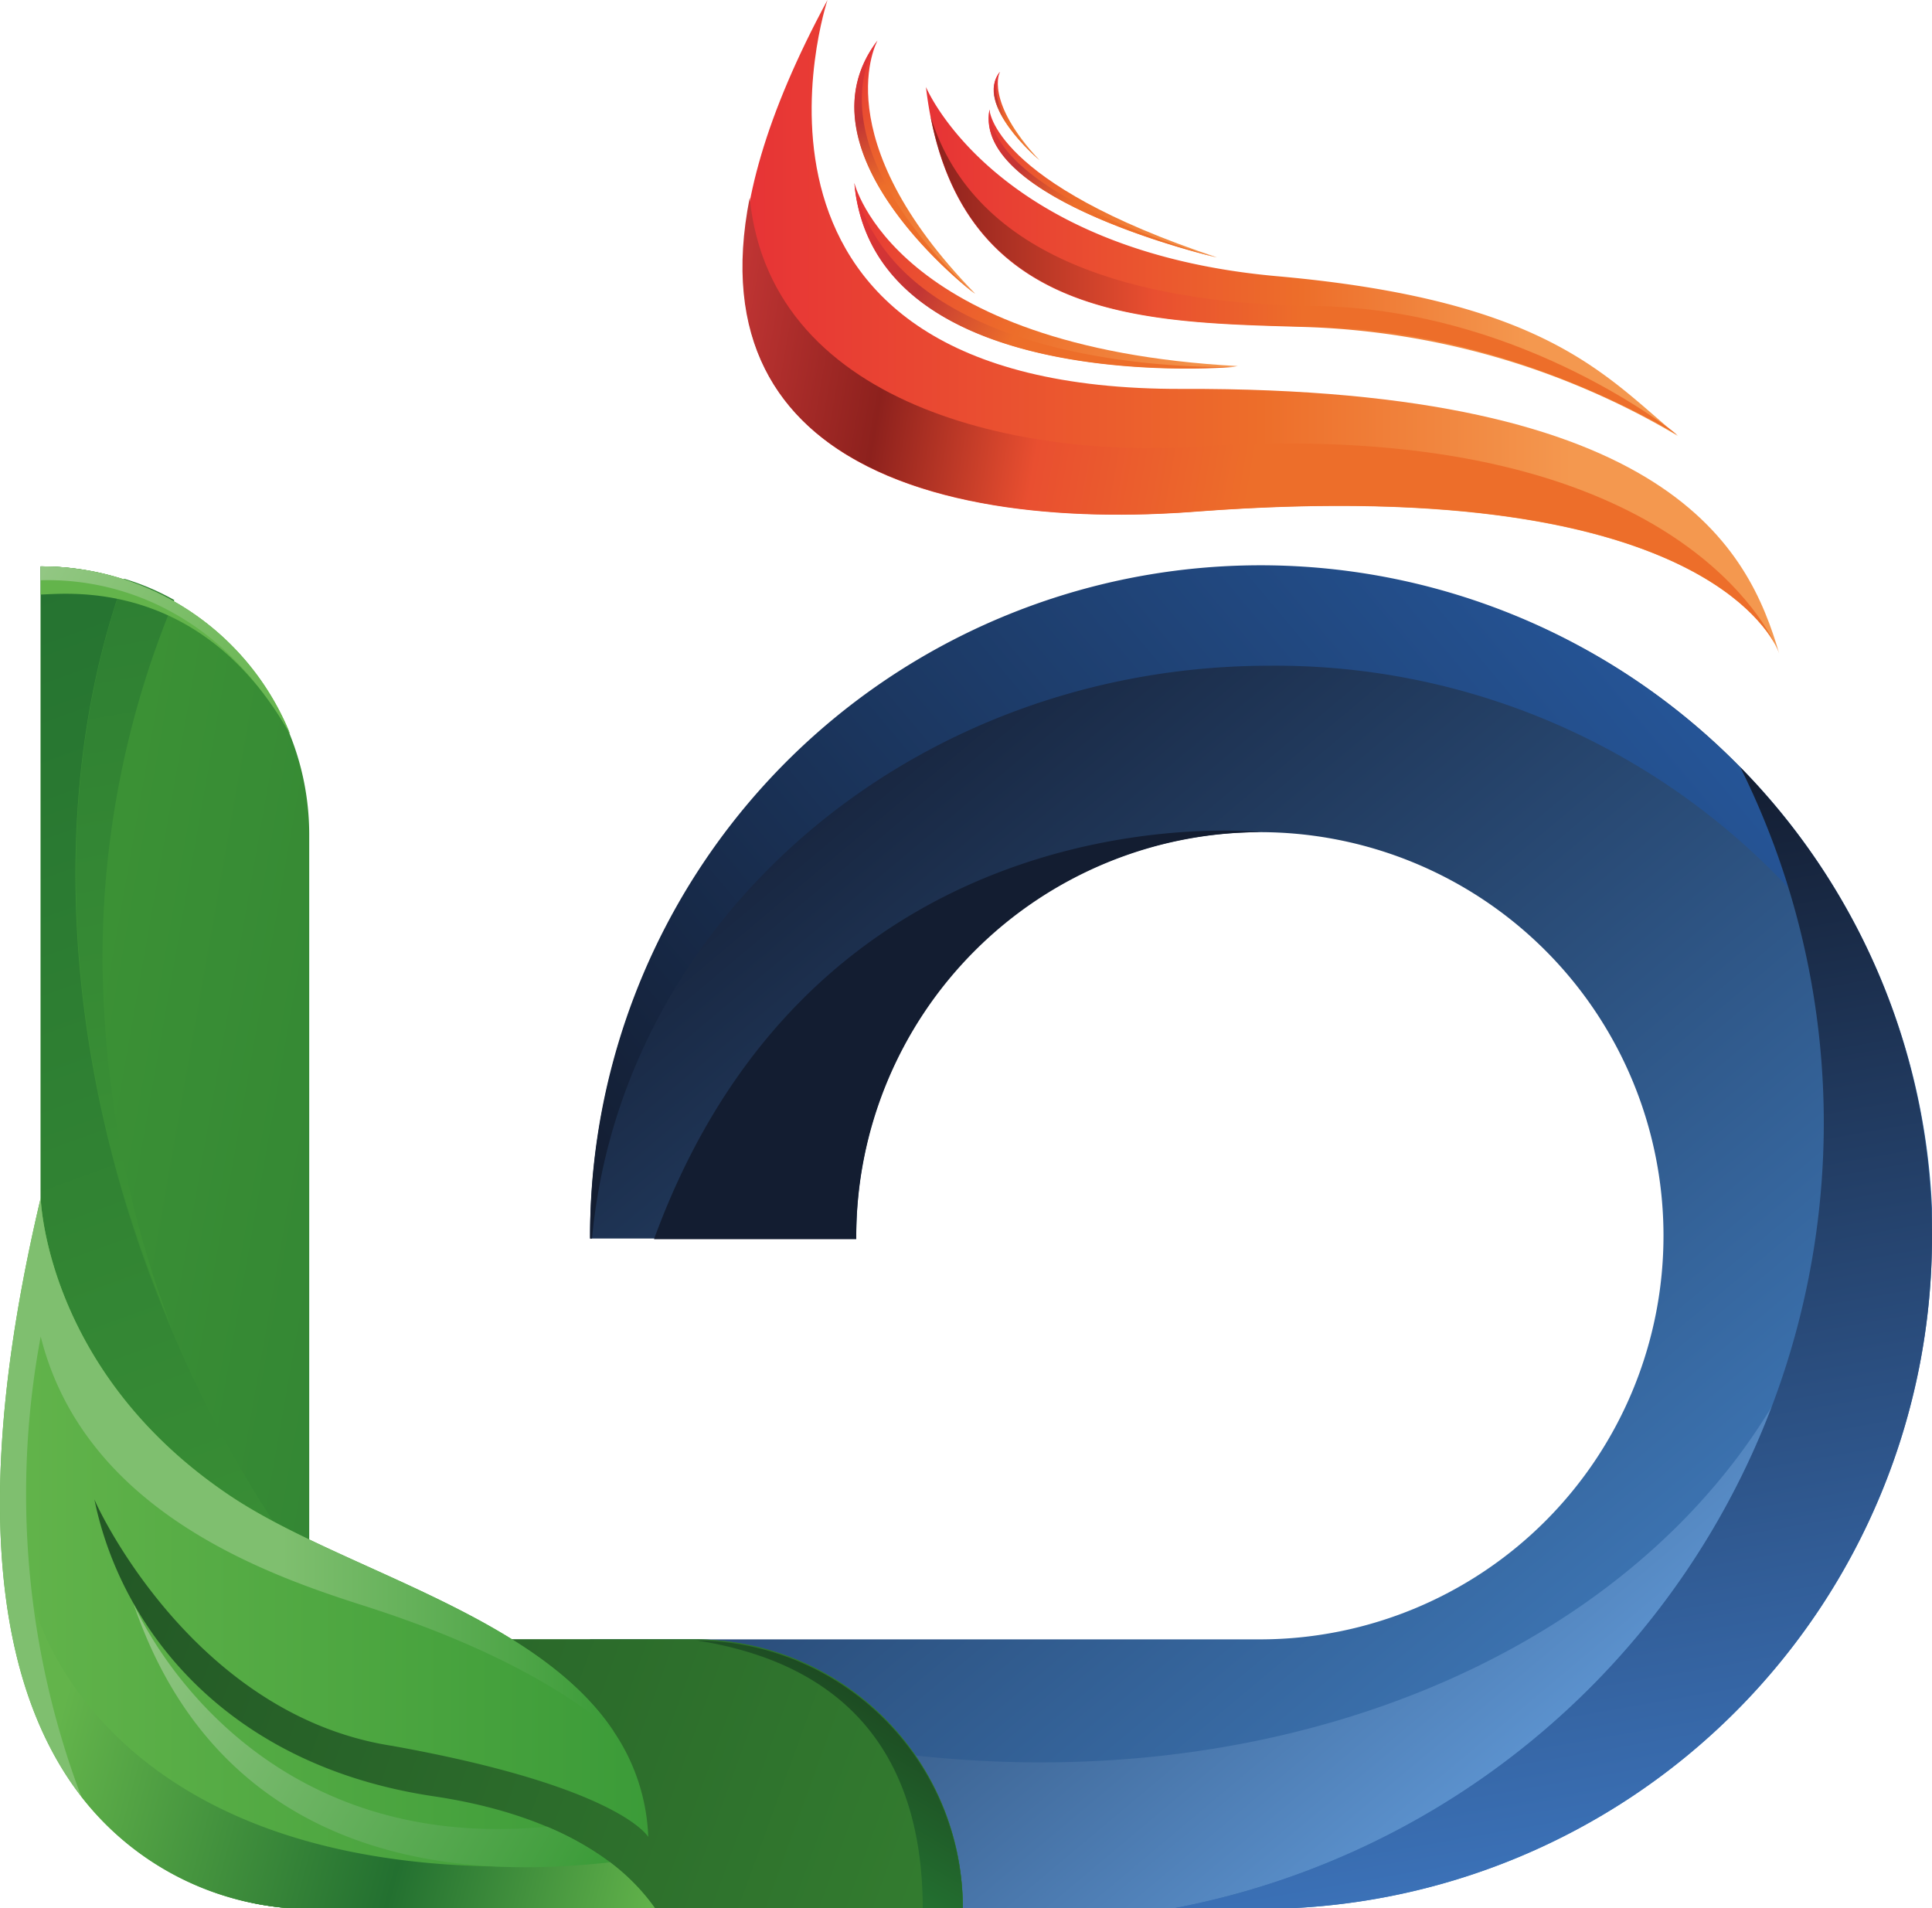 <svg xmlns="http://www.w3.org/2000/svg" xmlns:xlink="http://www.w3.org/1999/xlink" viewBox="0 0 90.66 89.54"><defs><style>.cls-1{fill:url(#Unbenannter_Verlauf_5);}.cls-2{fill:url(#Unbenannter_Verlauf_39);}.cls-3{fill:url(#Unbenannter_Verlauf_18);}.cls-4{fill:url(#Unbenannter_Verlauf_8);}.cls-5{fill:#131d31;}.cls-6{fill:url(#Unbenannter_Verlauf_13);}.cls-7{fill:url(#Unbenannter_Verlauf_137);}.cls-8{fill:url(#Unbenannter_Verlauf_147);}.cls-9{fill:url(#Unbenannter_Verlauf_21);}.cls-10{fill:#63b44b;}.cls-11{fill:url(#Unbenannter_Verlauf_168);}.cls-12{fill:url(#Unbenannter_Verlauf_119);}.cls-13{fill:url(#Unbenannter_Verlauf_17);}.cls-14{fill:url(#Unbenannter_Verlauf_95);}.cls-15{fill:url(#Unbenannter_Verlauf_51);}.cls-16{fill:url(#Unbenannter_Verlauf_115);}.cls-17{fill:url(#Unbenannter_Verlauf_237);}.cls-18{fill:url(#Unbenannter_Verlauf_243);}.cls-19{fill:url(#Unbenannter_Verlauf_226);}.cls-20{fill:url(#Unbenannter_Verlauf_228);}.cls-21{fill:url(#Unbenannter_Verlauf_255);}.cls-22{fill:url(#Unbenannter_Verlauf_273);}.cls-23{fill:url(#Unbenannter_Verlauf_255-2);}.cls-24{fill:url(#Unbenannter_Verlauf_273-2);}.cls-25{fill:url(#Unbenannter_Verlauf_255-3);}.cls-26{fill:url(#Unbenannter_Verlauf_273-3);}.cls-27{fill:url(#Unbenannter_Verlauf_255-4);}.cls-28{fill:url(#Unbenannter_Verlauf_273-4);}</style><linearGradient id="Unbenannter_Verlauf_5" x1="77.17" y1="87.56" x2="36.72" y2="39.36" gradientUnits="userSpaceOnUse"><stop offset="0" stop-color="#417ec1"/><stop offset="1" stop-color="#16223a"/></linearGradient><linearGradient id="Unbenannter_Verlauf_39" x1="78.7" y1="27.11" x2="35.48" y2="63.37" gradientUnits="userSpaceOnUse"><stop offset="0" stop-color="#26579b"/><stop offset="1" stop-color="#131d31"/></linearGradient><linearGradient id="Unbenannter_Verlauf_18" x1="47.14" y1="65.94" x2="66.95" y2="89.55" gradientUnits="userSpaceOnUse"><stop offset="0" stop-color="#27446a"/><stop offset="1" stop-color="#5b91cd"/></linearGradient><linearGradient id="Unbenannter_Verlauf_8" x1="78.21" y1="88.58" x2="69.66" y2="40.05" gradientUnits="userSpaceOnUse"><stop offset="0" stop-color="#3b71b7"/><stop offset="1" stop-color="#131d31"/></linearGradient><linearGradient id="Unbenannter_Verlauf_13" x1="-0.47" y1="57.43" x2="52.27" y2="66.72" gradientUnits="userSpaceOnUse"><stop offset="0" stop-color="#3e9536"/><stop offset="1" stop-color="#237030"/></linearGradient><linearGradient id="Unbenannter_Verlauf_137" x1="-8.03" y1="72.13" x2="74.4" y2="102.14" gradientUnits="userSpaceOnUse"><stop offset="0" stop-color="#1d4b22"/><stop offset="1" stop-color="#3e9536"/></linearGradient><linearGradient id="Unbenannter_Verlauf_147" x1="13.23" y1="63.97" x2="3.01" y2="6" xlink:href="#Unbenannter_Verlauf_13"/><linearGradient id="Unbenannter_Verlauf_21" x1="21.66" y1="85.04" x2="-0.1" y2="25.24" xlink:href="#Unbenannter_Verlauf_13"/><linearGradient id="Unbenannter_Verlauf_168" x1="4.9" y1="27.66" x2="17.12" y2="34.71" gradientUnits="userSpaceOnUse"><stop offset="0" stop-color="#93c784"/><stop offset="1" stop-color="#63b44b"/></linearGradient><linearGradient id="Unbenannter_Verlauf_119" x1="43.74" y1="81.21" x2="40.12" y2="87.49" gradientUnits="userSpaceOnUse"><stop offset="0" stop-color="#1d4b22"/><stop offset="1" stop-color="#237030"/></linearGradient><linearGradient id="Unbenannter_Verlauf_17" x1="2.82" y1="74.3" x2="33.58" y2="74.3" gradientUnits="userSpaceOnUse"><stop offset="0" stop-color="#63b44b"/><stop offset="1" stop-color="#3b9b38"/></linearGradient><linearGradient id="Unbenannter_Verlauf_95" x1="33.98" y1="90.23" x2="5.47" y2="82.59" gradientUnits="userSpaceOnUse"><stop offset="0" stop-color="#63b44b"/><stop offset="0.42" stop-color="#237030"/><stop offset="1" stop-color="#63b44b"/></linearGradient><linearGradient id="Unbenannter_Verlauf_51" x1="2.82" y1="71.68" x2="31.63" y2="71.68" gradientUnits="userSpaceOnUse"><stop offset="0" stop-color="#66b45e"/><stop offset="0" stop-color="#7fbf6f"/><stop offset="0.46" stop-color="#7fbf6f"/><stop offset="1" stop-color="#3b9b38"/></linearGradient><linearGradient id="Unbenannter_Verlauf_115" x1="8.13" y1="78.37" x2="30.17" y2="91.1" gradientUnits="userSpaceOnUse"><stop offset="0" stop-color="#93c784"/><stop offset="1" stop-color="#3b9b38"/></linearGradient><linearGradient id="Unbenannter_Verlauf_237" x1="46.27" y1="13.69" x2="81.56" y2="13.69" gradientUnits="userSpaceOnUse"><stop offset="0" stop-color="#e73336"/><stop offset="0.5" stop-color="#ed6e2a"/><stop offset="0.8" stop-color="#f4984f"/></linearGradient><linearGradient id="Unbenannter_Verlauf_243" x1="46.49" y1="14.37" x2="81.53" y2="14.37" gradientUnits="userSpaceOnUse"><stop offset="0" stop-color="#8d211d"/><stop offset="0.3" stop-color="#e94f30"/><stop offset="0.5" stop-color="#ed6e2a"/><stop offset="1" stop-color="#ed6e2a"/></linearGradient><linearGradient id="Unbenannter_Verlauf_226" x1="37.68" y1="16.75" x2="86.31" y2="16.75" xlink:href="#Unbenannter_Verlauf_237"/><linearGradient id="Unbenannter_Verlauf_228" x1="36.96" y1="16.74" x2="87.17" y2="25.59" gradientUnits="userSpaceOnUse"><stop offset="0" stop-color="#c13534"/><stop offset="0.15" stop-color="#8d211d"/><stop offset="0.3" stop-color="#e94f30"/><stop offset="0.5" stop-color="#ed6e2a"/><stop offset="1" stop-color="#ed6e2a"/></linearGradient><linearGradient id="Unbenannter_Verlauf_255" x1="42.24" y1="10.92" x2="59.48" y2="20.87" gradientTransform="translate(-0.55 2.69) rotate(-2.92)" gradientUnits="userSpaceOnUse"><stop offset="0" stop-color="#e73336"/><stop offset="0.5" stop-color="#ed6e2a"/><stop offset="1" stop-color="#f4984f"/></linearGradient><linearGradient id="Unbenannter_Verlauf_273" x1="42.23" y1="10.93" x2="59.44" y2="20.86" gradientTransform="translate(-0.55 2.69) rotate(-2.92)" gradientUnits="userSpaceOnUse"><stop offset="0" stop-color="#e73336"/><stop offset="0.25" stop-color="#c13534"/><stop offset="0.5" stop-color="#ed6e2a"/><stop offset="1" stop-color="#ed6e2a"/></linearGradient><linearGradient id="Unbenannter_Verlauf_255-2" x1="48.27" y1="6.04" x2="60.95" y2="13.35" gradientTransform="matrix(0.67, 0.55, -0.57, 0.69, 14.33, -26.99)" xlink:href="#Unbenannter_Verlauf_255"/><linearGradient id="Unbenannter_Verlauf_273-2" x1="48.27" y1="6.04" x2="60.93" y2="13.35" gradientTransform="matrix(0.67, 0.55, -0.57, 0.69, 14.33, -26.99)" xlink:href="#Unbenannter_Verlauf_273"/><linearGradient id="Unbenannter_Verlauf_255-3" x1="54.11" y1="1.08" x2="62.35" y2="5.83" gradientTransform="matrix(1.4, 0.36, -0.22, 0.87, -26.81, -13.42)" xlink:href="#Unbenannter_Verlauf_255"/><linearGradient id="Unbenannter_Verlauf_273-3" x1="54.11" y1="1.08" x2="62.33" y2="5.83" gradientTransform="matrix(1.4, 0.36, -0.22, 0.87, -26.81, -13.42)" xlink:href="#Unbenannter_Verlauf_273"/><linearGradient id="Unbenannter_Verlauf_255-4" x1="54.9" y1="0.06" x2="58.68" y2="2.24" gradientTransform="matrix(0.81, 0.72, -0.59, 0.67, 5.14, -34.59)" xlink:href="#Unbenannter_Verlauf_255"/><linearGradient id="Unbenannter_Verlauf_273-4" x1="54.9" y1="0.07" x2="58.67" y2="2.24" gradientTransform="matrix(0.81, 0.72, -0.59, 0.67, 5.14, -34.59)" xlink:href="#Unbenannter_Verlauf_273"/></defs><title>logo-small</title><g id="Design_Mark" data-name="Design Mark"><g id="Blue_Form" data-name="Blue Form"><path id="Basic_Form" data-name="Basic Form" class="cls-1" d="M93.48,59.44A31.54,31.54,0,0,1,62,91H30.51V78.35H62A18.94,18.94,0,1,0,43,59.44v.1H30.51a31.49,31.49,0,1,1,63-.1Z" transform="translate(-2.82 -1.42)"/><path id="Effekt_IV" data-name="Effekt IV" class="cls-2" d="M84.5,37.46a35.58,35.58,0,0,1,2.24,5.62A33,33,0,0,0,62.4,32.66C45.73,32.66,32,44.47,30.6,59.54h-.09a31.46,31.46,0,0,1,54-22.08Z" transform="translate(-2.82 -1.42)"/><path id="Effekt_III" data-name="Effekt III" class="cls-3" d="M86,67.36A37.53,37.53,0,0,1,57.74,91H30.51V79.89a54.64,54.64,0,0,0,8.26,2.68C58.68,87.37,78,80.69,86,67.36Z" transform="translate(-2.82 -1.42)"/><path id="Effekt_II" data-name="Effekt II" class="cls-4" d="M93.48,59.44A31.54,31.54,0,0,1,62,91H57.74A37.52,37.52,0,0,0,84.49,37.43,31.37,31.37,0,0,1,93.48,59.44Z" transform="translate(-2.82 -1.42)"/><path id="Effekt_I" data-name="Effekt I" class="cls-5" d="M62,40.47a19,19,0,0,0-19,19v.1H33.51C41.33,38.17,62,40.47,62,40.47Z" transform="translate(-2.82 -1.42)"/></g><g id="Green_Part" data-name="Green Part"><g id="Basis_Form" data-name="Basis Form"><path id="Basic_Form-2" data-name="Basic Form" class="cls-6" d="M48,91H17.32A12.6,12.6,0,0,1,4.73,78.35V28h0A12.58,12.58,0,0,1,17.33,40.54V78.35H35.51A12.59,12.59,0,0,1,48,91Z" transform="translate(-2.82 -1.42)"/><path id="Basic_Form_Shadow" data-name="Basic Form Shadow" class="cls-7" d="M48,91H17.32A12.6,12.6,0,0,1,4.73,78.35l0-8.4,12.58,5.59v2.81H35.51A12.59,12.59,0,0,1,48,91Z" transform="translate(-2.82 -1.42)"/><path id="Effekt_V" data-name="Effekt V" class="cls-8" d="M10.85,63.68C5.6,51.23,5.12,38.39,8.65,28.58a11.51,11.51,0,0,1,2.35,1,43.59,43.59,0,0,0-3.37,17A49.62,49.62,0,0,0,10.85,63.68Z" transform="translate(-2.82 -1.42)"/><path id="Effekt_IV-2" data-name="Effekt IV" class="cls-9" d="M4.73,57.64V28h0a12.59,12.59,0,0,1,3.9.62c-3.53,9.81-3.05,22.66,2.2,35.11a56.88,56.88,0,0,0,4.86,9.16,24.13,24.13,0,0,1-2.14-1.26C4.94,65.77,4.73,57.64,4.73,57.64Z" transform="translate(-2.82 -1.42)"/><path id="Effekt_III-2" data-name="Effekt III" class="cls-10" d="M16.44,35.88C12.28,28.52,6,29.29,4.73,29.32V28h0A12.57,12.57,0,0,1,16.44,35.88Z" transform="translate(-2.82 -1.42)"/><path id="Effekt_II-2" data-name="Effekt II" class="cls-11" d="M16.44,35.88C12.28,28.52,6,28.62,4.73,28.65V28h0A12.57,12.57,0,0,1,16.44,35.88Z" transform="translate(-2.82 -1.42)"/><path id="Effekt_I-2" data-name="Effekt I" class="cls-12" d="M48,91H46.12c0-5.23-1.89-11.23-10.61-12.6A12.59,12.59,0,0,1,48,91Z" transform="translate(-2.82 -1.42)"/></g><g id="Leaf"><path id="Leaf-2" data-name="Leaf" class="cls-13" d="M33.58,91H17.49A13.62,13.62,0,0,1,6.63,85.72C3.17,81.24,1.09,73,4.73,57.64c0,0,.21,8.13,8.84,13.94,5.17,3.49,14.37,5.54,18.06,11.11a9.42,9.42,0,0,1,1.61,4.93s-1.33-2.35-12-4.27C12,81.93,7.46,72.33,7.25,71.78c1.22,6,6.13,12.47,15.9,13.93C29.54,86.66,32.38,89.26,33.58,91Z" transform="translate(-2.82 -1.42)"/><path id="Effekt_II-3" data-name="Effekt II" class="cls-14" d="M33.58,91H17.49A13.62,13.62,0,0,1,6.63,85.72a38.14,38.14,0,0,1-2.25-9.09c.29,1.13,4.12,14.2,27.06,12.17A9.75,9.75,0,0,1,33.58,91Z" transform="translate(-2.82 -1.42)"/><path id="Effekt_I-3" data-name="Effekt I" class="cls-15" d="M31.63,82.69c-1.94-1.67-5.5-3.94-11.8-5.94C15.2,75.27,6.77,72.27,4.73,64.14a40.21,40.21,0,0,0,1.9,21.58C3.17,81.24,1.09,73,4.73,57.64c0,0,.21,8.13,8.84,13.94C18.74,75.07,27.94,77.12,31.63,82.69Z" transform="translate(-2.82 -1.42)"/><path class="cls-16" d="M31.45,88.81c-5,.56-17.83,1.21-22.37-12.15.29.66,5.33,11.82,19.41,10.48A14.11,14.11,0,0,1,31.45,88.81Z" transform="translate(-2.82 -1.42)"/></g></g><g id="Red_Part" data-name="Red Part"><path id="Flame_Big_II" data-name="Flame Big II" class="cls-17" d="M46.27,5.5s3.17,7.69,16.46,8.88C75.35,15.5,78.1,19,81.56,21.88a36.52,36.52,0,0,0-17.65-5.12C56.35,16.54,47.56,16.46,46.27,5.5Z" transform="translate(-2.82 -1.42)"/><path id="Effekt" class="cls-18" d="M81.53,21.83h0c-.61-.37-8.35-5.09-17.61-5.09-7.22-.2-15.57-.29-17.43-9.85,2.1,6.79,9.88,8.68,17.43,8.89,9.19-.1,16.26,5,17.46,5.93l.1.08Z" transform="translate(-2.82 -1.42)"/><path id="Flame_Big_I" data-name="Flame Big I" class="cls-19" d="M41.65,1.42S35.55,19.75,58.31,19.67c23-.08,26.58,7.58,28,12.42,0,0-2.6-8.5-27.25-6.67C46.56,26.42,30,23,41.65,1.42Z" transform="translate(-2.82 -1.42)"/><path id="Effekt-2" data-name="Effekt" class="cls-20" d="M86.11,31.63c-1-1.74-5.88-7.79-27-6.22C48.64,26.24,35.36,24,38,10.7c1,10.14,13.53,12.35,21.74,11.63C79.63,21.23,85.08,29.57,86.11,31.63Z" transform="translate(-2.82 -1.42)"/><path id="Small_I" data-name="Small I" class="cls-21" d="M42.91,10s1.83,7.73,18,8.6C60.87,18.65,43.84,20.14,42.91,10Z" transform="translate(-2.82 -1.42)"/><path id="Effekt-3" data-name="Effekt" class="cls-22" d="M60.83,18.63c-.94.1-17,1.22-17.92-8.6v0a.19.19,0,0,0,0,.07C45,19,60,18.67,60.83,18.63Z" transform="translate(-2.82 -1.42)"/><path id="Small_I-2" data-name="Small I" class="cls-23" d="M44,3.32s-2.57,4.55,4.59,11.89C48.57,15.23,39.94,8.64,44,3.32Z" transform="translate(-2.82 -1.42)"/><path id="Effekt-4" data-name="Effekt" class="cls-24" d="M48.56,15.2c-.48-.35-8.5-6.71-4.57-11.87a0,0,0,0,0,0,0l0,0C41,8.56,48.15,14.86,48.56,15.2Z" transform="translate(-2.82 -1.42)"/><path id="Small_I-3" data-name="Small I" class="cls-25" d="M49.25,6.56S49.38,10,59.93,13.5C59.93,13.51,48.45,10.83,49.25,6.56Z" transform="translate(-2.82 -1.42)"/><path id="Effekt-5" data-name="Effekt" class="cls-26" d="M59.91,13.5c-.63-.14-11.44-2.79-10.65-6.94h0a.05.05,0,0,0,0,0C49.35,10.58,59.35,13.36,59.91,13.5Z" transform="translate(-2.82 -1.42)"/><path id="Small_I-4" data-name="Small I" class="cls-27" d="M49.74,4.79S49,6.16,51.6,8.94C51.6,8.94,48.5,6.34,49.74,4.79Z" transform="translate(-2.82 -1.42)"/><path id="Effekt-6" data-name="Effekt" class="cls-28" d="M51.6,8.93c-.17-.14-3.06-2.63-1.85-4.14h0C48.85,6.37,51.45,8.8,51.6,8.93Z" transform="translate(-2.82 -1.42)"/></g></g></svg>